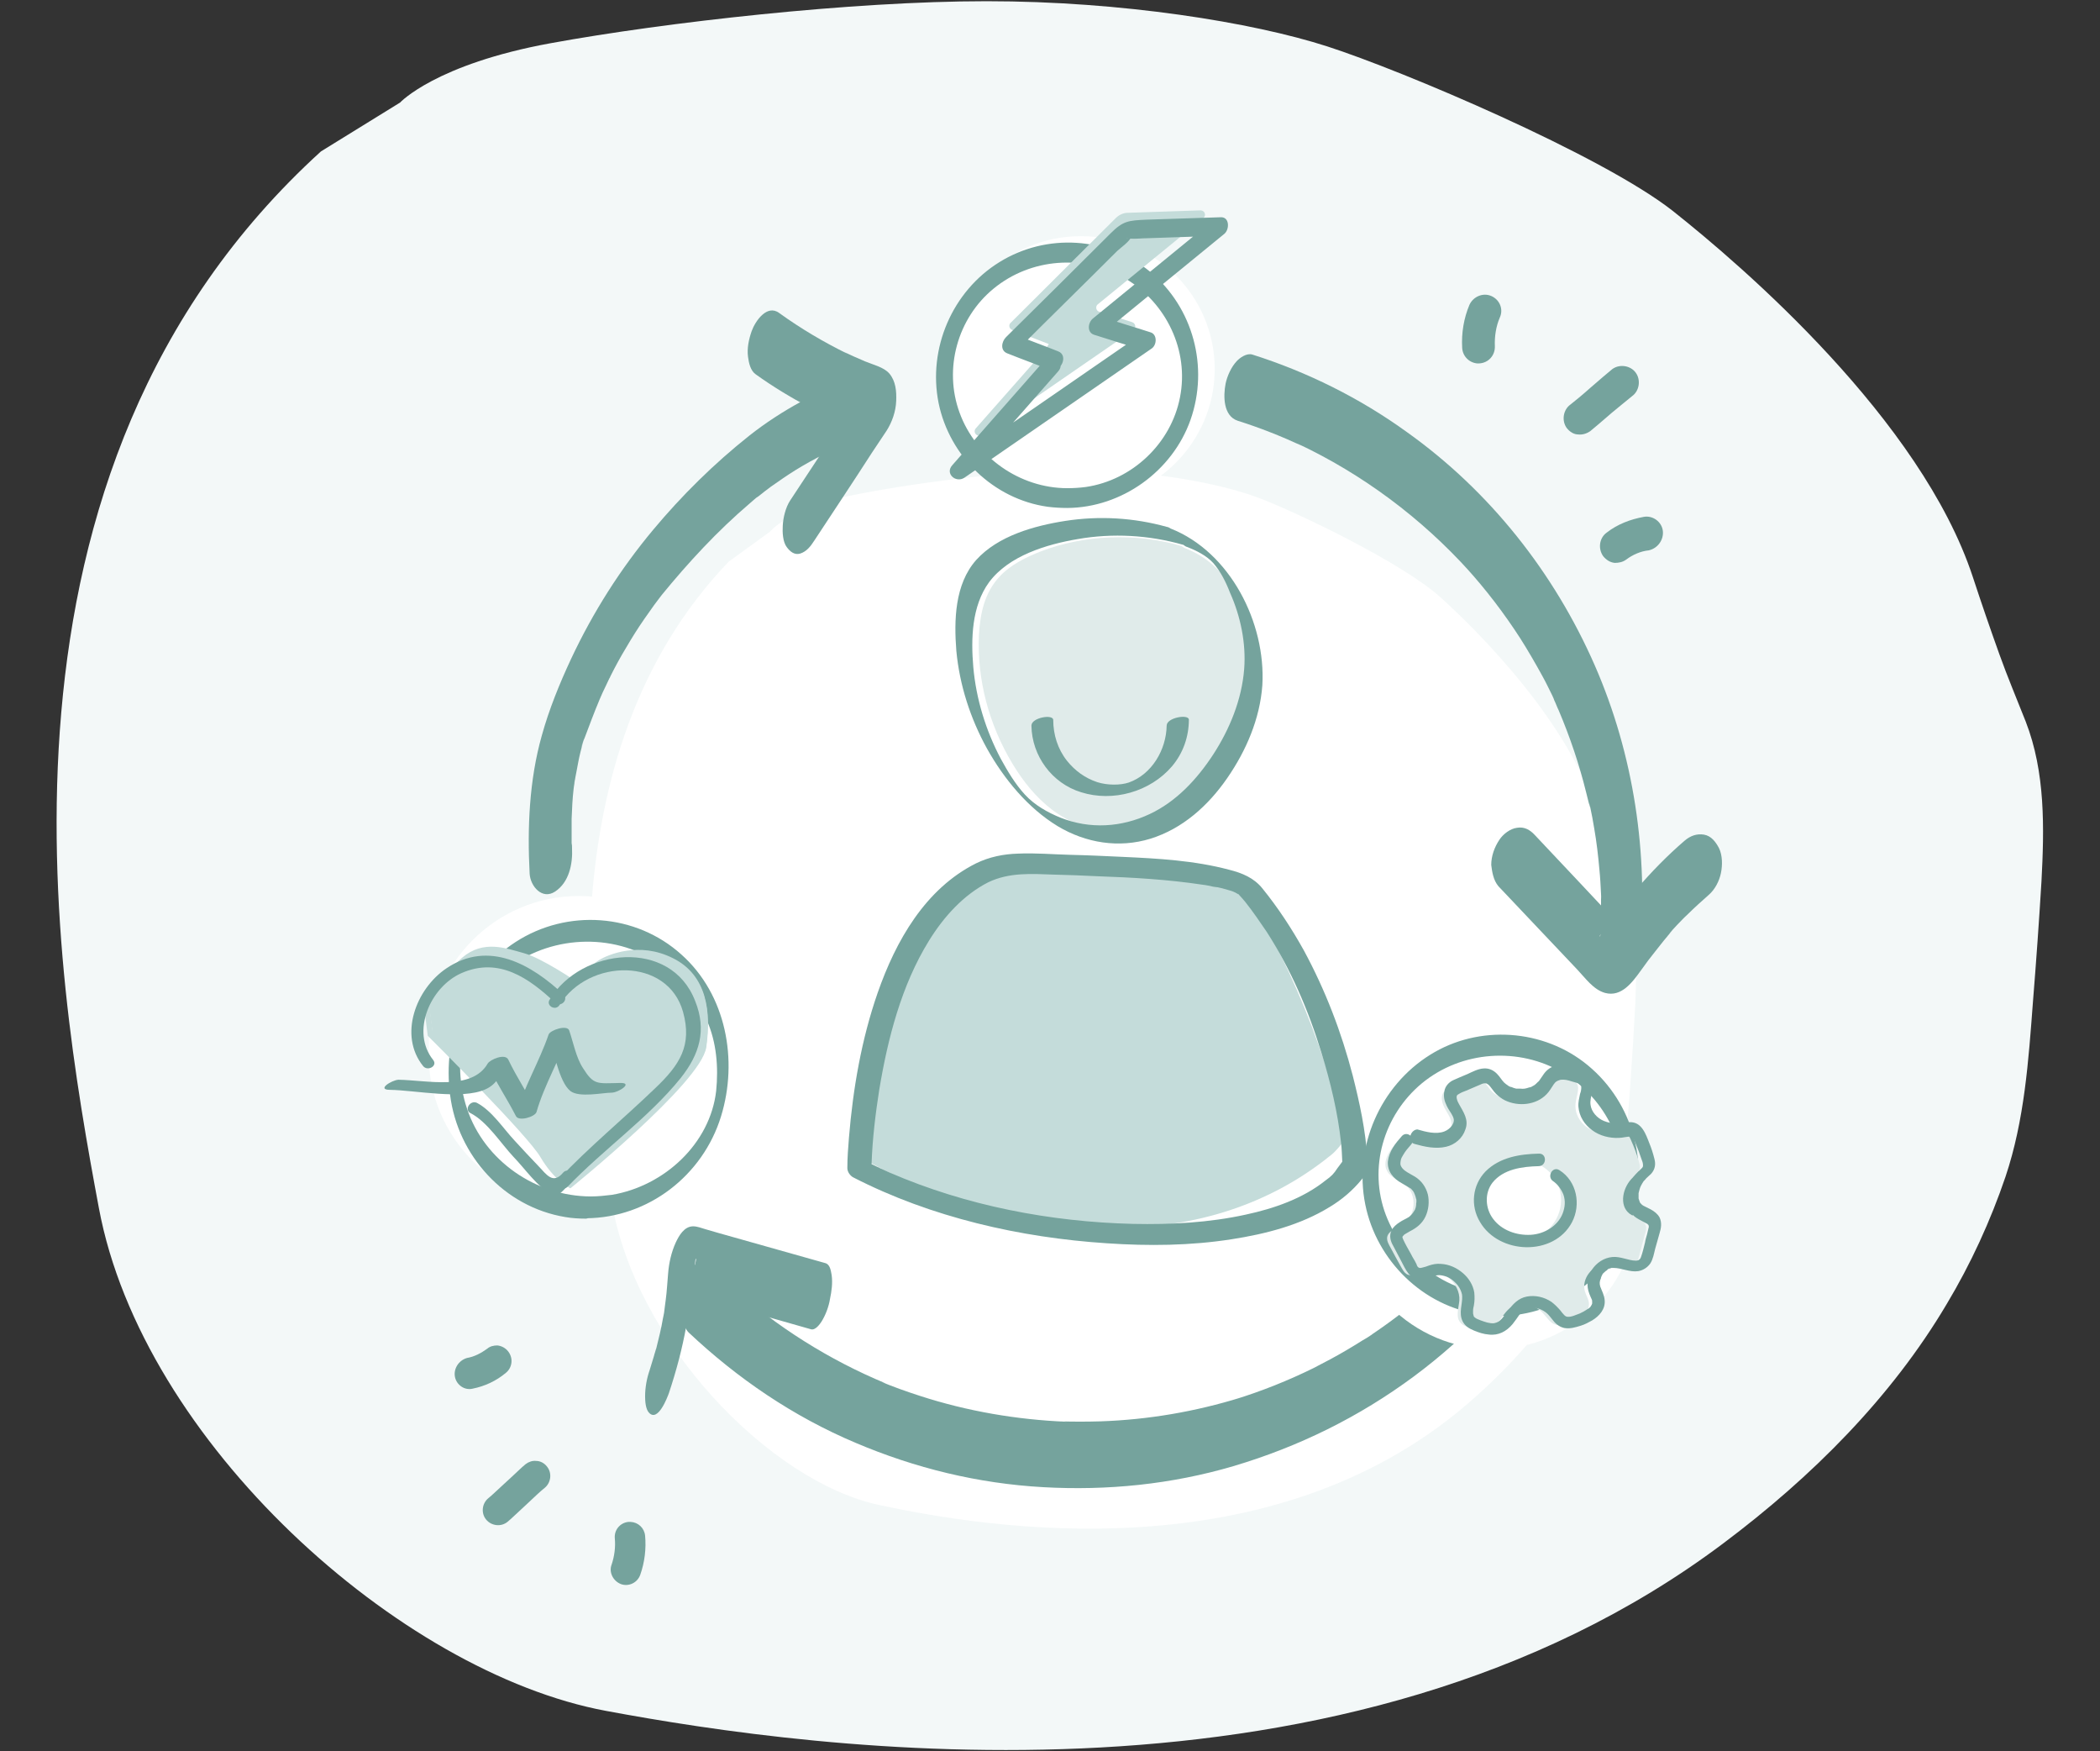 <?xml version="1.0" encoding="utf-8"?>
<!-- Generator: Adobe Illustrator 28.1.0, SVG Export Plug-In . SVG Version: 6.00 Build 0)  -->
<svg version="1.1" id="Layer_1" xmlns="http://www.w3.org/2000/svg" xmlns:xlink="http://www.w3.org/1999/xlink" x="0px" y="0px"
	 viewBox="0 0 520.2 433.7" style="enable-background:new 0 0 520.2 433.7;" xml:space="preserve">
<rect x="0" y="0" width="520.2" height="433.7" fill="#333333" stroke="none"/>
<style type="text/css">
	.st0{fill:#F3F8F8;}
	.st1{fill:#75A39D;}
	.st2{fill:#FFFFFF;}
	.st3{fill:#C4DCDA;}
	.st4{fill:#E0EBEA;}
	.st5{fill:none;stroke:#D56F42;stroke-width:1.863;stroke-miterlimit:10;}
	.st6{fill:none;stroke:#231F20;stroke-width:3.392;stroke-miterlimit:10;}
	.st7{fill:none;stroke:#D56F42;stroke-width:1.861;stroke-miterlimit:10;}
	.st8{fill:none;stroke:#D56F42;stroke-width:0.649;stroke-miterlimit:10;}
	.st9{fill:#9BC4C1;}
	.st10{fill:none;stroke:#231F20;stroke-width:2.87;stroke-miterlimit:10;}
	.st11{fill:none;stroke:#231F20;stroke-width:2.916;stroke-miterlimit:10;}
	.st12{fill:#B1CBC8;}
	.st13{fill:none;stroke:#231F20;stroke-width:6.334;stroke-miterlimit:10;}
	.st14{fill:none;stroke:#C4DCDA;stroke-width:1.343;stroke-miterlimit:10;}
	.st15{fill:none;stroke:#D56F42;stroke-width:1.727;stroke-miterlimit:10;}
	.st16{fill:none;stroke:#D56F42;stroke-width:1.145;stroke-miterlimit:10;}
</style>
<path class="st0" d="M99.1,25.4c0,0,8.8-9.5,37.3-14.7S211,0.3,244.4,0.3s65.8,5.2,84.4,11.2s67.7,26.8,85.4,40.6
	c17.6,13.9,61.7,51.9,74.5,90.8c2.1,6.4,4.3,12.8,6.6,19.2c2,5.6,4.3,11,6.5,16.6c4.9,12.6,4.6,26.4,3.9,39.6
	c-0.6,9.9-1.3,19.8-2.1,29.7c-1.1,14.6-2.1,29.4-6.8,43.4c-3.7,10.9-8.6,21.6-14.6,31.6c-13.7,23.1-33.3,42.7-55.3,59.2
	c-93.2,70-225.7,51-276.8,41.5S35.3,357.1,24.5,299.2S-7.9,117,79.5,37.5L99.1,25.4z"/>
<path class="st2" d="M190.7,131.7c0,0,4.6-5.7,19.7-8.9c15-3.1,39.3-6.3,56.9-6.3s34.7,3.1,44.5,6.8s35.7,16.2,45,24.6
	c9.3,8.4,32.5,31.4,39.3,54.9c1.1,3.9,2.3,7.7,3.5,11.6c1.1,3.4,2.3,6.7,3.4,10c2.6,7.6,2.4,16,2.1,24c-0.3,6-0.7,12-1.1,18
	c-0.6,8.8-1.1,17.8-3.6,26.3c-1.9,6.6-4.5,13.1-7.7,19.1c-7.2,14-17.5,25.8-29.1,35.8c-49.1,42.3-118.9,30.9-145.9,25.1
	s-60.5-40.3-66.2-75.3c-5.7-35-17.1-110.2,29-158.3L190.7,131.7z"/>
<g>
	<path class="st1" d="M121,371c-1.6,1.3-1.9,3.7-0.6,5.3c1.3,1.6,3.7,1.9,5.3,0.6c0.9-0.7,2.8-2.6,4.8-4.4c1.8-1.7,3.6-3.4,4.4-4
		c1.6-1.3,1.9-3.7,0.6-5.3c-0.7-0.9-1.7-1.4-2.7-1.4c-0.9-0.1-1.8,0.2-2.6,0.8c-0.9,0.7-2.8,2.6-4.8,4.4
		C123.5,368.7,121.8,370.4,121,371"/>
	<path class="st1" d="M153.8,392.3c1.9,0.7,4.1-0.3,4.8-2.3c1.1-3.1,1.5-6.5,1.2-9.7c-0.2-1.9-1.7-3.3-3.6-3.4c-0.2,0-0.3,0-0.5,0
		c-2.1,0.2-3.6,2-3.4,4.1c0.2,2.2-0.1,4.4-0.8,6.5C150.8,389.3,151.8,391.5,153.8,392.3"/>
	<path class="st1" d="M112.7,341c0.4,2,2.4,3.4,4.4,2.9c3-0.6,5.8-1.9,8.2-3.9c1.6-1.3,1.9-3.6,0.6-5.3c-0.7-0.9-1.7-1.4-2.7-1.5
		c-0.9,0-1.8,0.2-2.5,0.8c-1.5,1.1-3.2,2-5,2.3C113.6,336.9,112.3,339,112.7,341"/>
</g>
<g>
	<path class="st1" d="M404.3,98.1c1.8-1.3,2.2-4,0.9-5.8c-1.3-1.8-4-2.2-5.8-0.9c-1,0.8-3.2,2.7-5.4,4.6c-2,1.8-4.1,3.5-5,4.2
		c-1.8,1.3-2.2,4-0.9,5.8c0.8,1,1.8,1.6,2.9,1.6c1,0.1,2-0.2,2.9-0.8c1-0.8,3.2-2.7,5.4-4.6C401.4,100.5,403.4,98.8,404.3,98.1"/>
	<path class="st1" d="M369.4,73.3c-2.1-0.9-4.5,0.2-5.4,2.2c-1.4,3.3-2,7-1.8,10.6c0.1,2.1,1.7,3.7,3.7,3.9c0.2,0,0.4,0,0.5,0
		c2.3-0.1,4-2,3.9-4.3c-0.1-2.4,0.3-4.9,1.2-7C372.5,76.6,371.5,74.2,369.4,73.3"/>
	<path class="st1" d="M411.9,131.4c-0.3-2.2-2.5-3.8-4.7-3.4c-3.3,0.6-6.5,1.8-9.2,3.9c-1.8,1.3-2.2,3.9-0.9,5.8
		c0.8,1,1.8,1.6,2.9,1.7c1,0,2-0.2,2.8-0.8c1.6-1.2,3.6-2.1,5.6-2.3C410.7,135.8,412.2,133.6,411.9,131.4"/>
</g>
<g>
	<g>
		<path class="st1" d="M212.4,93c-9.6,3.8-18.7,8.5-26.8,14.9c-8.7,6.9-16.7,14.8-23.8,23.3c-8.1,9.7-14.9,20.4-20.3,31.9
			c-2.9,6.2-5.5,12.6-7.3,19.1c-3.1,11-3.6,22.8-3,34.2c0.2,3.1,3.1,6.5,6.3,4.4c3.5-2.3,4.4-6.9,4.2-10.8c0-0.4,0-0.8-0.1-1.2
			c-0.1-1.1,0.1,2.1,0,0.4c0-0.7,0-1.4,0-2.1c0-1.4,0-2.9,0-4.3c0.1-2.5,0.2-5,0.5-7.5c0.1-0.5,0.1-1,0.2-1.6c0.1-0.7,0.3-1.8-0.1,1
			c0-0.2,0.1-0.4,0.1-0.6c0.1-1,0.3-2,0.5-3c0.3-1.6,0.6-3.3,1-4.9c0.2-0.6,0.3-1.3,0.5-1.9c0.1-0.2,0.1-0.5,0.2-0.7
			c0.3-1-0.8,2.5-0.5,1.5c0-0.1,0.1-0.3,0.1-0.4c0.2-0.6,0.4-1.3,0.7-1.9c1.2-3.2,2.4-6.4,3.7-9.5c0.5-1.2,1-2.3,1.6-3.5
			c0.3-0.6,0.5-1.1,0.8-1.7c0.2-0.3,0.3-0.6,0.5-0.9c0.7-1.4-0.9,1.8-0.2,0.3c1.2-2.4,2.5-4.8,3.9-7.1c1.4-2.4,2.9-4.8,4.5-7.1
			c0.8-1.1,1.6-2.3,2.4-3.4c0.4-0.5,0.8-1.1,1.2-1.6c0.3-0.4,2-2.6,0.6-0.8c6.7-8.2,13.9-16,22-22.9c0.5-0.4,1-0.9,1.5-1.3
			c0.2-0.2,0.5-0.4,0.7-0.6c-0.2,0.2-0.5,0.4-0.7,0.6c0.2-0.1,0.4-0.3,0.6-0.4c1-0.8,2-1.6,3.1-2.4c2-1.4,4-2.8,6.1-4.1
			c4.7-2.9,9.6-5.3,14.7-7.3c-0.5,0.2-0.9,0.4-1.4,0.6c0.5-0.2,1-0.4,1.5-0.6c1.7-0.7,2.8-1.5,3.8-3.1c1.1-1.7,1.8-4.1,1.9-6.2
			c0-1.8-0.1-3.9-1.3-5.4C215.3,93.6,213.8,92.4,212.4,93L212.4,93z"/>
	</g>
</g>
<g>
	<g>
		<path class="st1" d="M406.2,235.4c2.2-23.9-1.5-48.5-11.1-70.5c-10.1-23.1-26.1-43.3-46.6-57.9c-11.6-8.4-24.7-14.9-38.3-19.2
			c-1.4-0.4-3.1,0.8-3.9,1.7c-1.3,1.4-2.3,3.6-2.7,5.5c-0.6,3.1-0.6,8,3,9.2c5.4,1.7,10.7,3.8,15.9,6.2c-0.4-0.2-0.8-0.4-1.2-0.6
			c16.2,7.6,30.8,18.5,42.8,31.8c-0.3-0.4-0.6-0.7-1-1.1c5,5.5,9.5,11.4,13.5,17.6c1.9,3,3.7,6.1,5.4,9.2c0.9,1.6,1.7,3.3,2.5,4.9
			c0.2,0.4,0.3,0.7,0.5,1.1c-0.8-1.7-0.1-0.3,0,0.1c0.4,0.8,0.7,1.7,1.1,2.5c2.8,6.6,5.1,13.4,6.8,20.3c0.2,0.8,0.4,1.6,0.6,2.4
			c0.1,0.4,0.2,0.8,0.3,1.1c0.3,1.1-0.1-0.6-0.1-0.7c0.1,0.2,0.1,0.5,0.2,0.8c0.4,1.8,0.7,3.5,1,5.3c0.6,3.4,1,6.9,1.3,10.3
			c0.2,2,0.3,4,0.4,6c0,0.4,0.1,2.2,0,0.7c0-1.5,0,0.2,0,0.5c0,1,0,2.1,0,3.1c0,4-0.2,8-0.6,12c-0.2,1.6,0.2,3.9,1.1,5.4
			c0.7,1.1,2.1,2,3.5,1.6C404.5,243.7,405.9,238.8,406.2,235.4L406.2,235.4z"/>
	</g>
</g>
<g>
	<g>
		<path class="st1" d="M170.6,330c12.1,11.4,25.9,20.8,41.3,27.3c14.8,6.3,30.4,10.1,46.5,11c15.9,0.9,31.8-0.7,47.1-5.2
			c16.2-4.8,31.2-12.2,44.7-22.2c6.6-4.9,12.7-10.3,18.3-16.3c7.2-7.6,14.1-15.6,19.5-24.6c1.5-2.5,2.9-5,4.3-7.6
			c0.9-1.8,1.2-4.5,0.8-6.4c-0.3-1.6-1.3-3.7-2.8-4.5c-3.8-2.1-7,0.8-8.7,4.1c-0.4,0.8-0.8,1.6-1.3,2.4c-0.1,0.1-0.3,0.4-0.3,0.5
			c0,0.1,0.9-1.6,0.5-0.9c-0.3,0.5-0.6,0.9-0.8,1.4c-1,1.6-2,3.2-3,4.7c-2.2,3.2-4.5,6.3-6.9,9.3c-1.3,1.6-2.6,3.1-4,4.6
			c-0.3,0.3-0.6,0.7-0.9,1c-0.2,0.2-0.3,0.4-0.5,0.5c0.1-0.1,1.2-1.3,0.4-0.4c-0.8,0.8-1.5,1.7-2.3,2.5c-2.2,2.4-4.6,4.7-7,6.9
			c-4.7,4.4-9.8,8.4-15.1,12c-0.3,0.2-0.6,0.4-0.9,0.6c-0.7,0.5,1.3-0.9,0.6-0.4c-0.1,0.1-0.3,0.2-0.4,0.3c-0.7,0.5-1.4,0.9-2.1,1.3
			c-1.3,0.8-2.7,1.7-4.1,2.5c-2.7,1.6-5.4,3-8.1,4.4c-6.3,3.1-12.8,5.7-19.6,7.8c0.5-0.2,1.1-0.3,1.6-0.5c-11.3,3.5-23,5.5-34.8,5.9
			c-3.4,0.1-6.7,0.1-10.1,0c0.6,0,1.1,0,1.7,0.1c-12.3-0.5-24.6-2.6-36.3-6.4c-3.4-1.1-6.8-2.3-10.1-3.7c0.5,0.2,1,0.4,1.6,0.6
			c-14-5.8-27-14-38.3-24.1c0.4,0.4,0.8,0.8,1.3,1.1c-0.9-0.8-1.8-1.6-2.7-2.5c-1.3-1.2-2.6-2.1-4.5-1.8c-1.7,0.2-3.5,1.6-4.4,3
			c-1.2,1.8-2,4-2,6.2C169,326.4,169.3,328.7,170.6,330L170.6,330z"/>
	</g>
</g>
<g>
	<g>
		<path class="st1" d="M371.2,219.5c6.5,6.9,13,13.7,19.5,20.6c2,2.1,4,5,6.9,5.8c4.1,1.1,6.8-2.7,8.9-5.6c1.2-1.7,2.4-3.3,3.7-4.9
			c0.6-0.8,1.3-1.6,1.9-2.4c0.3-0.4,0.7-0.8,1-1.2c0.1-0.2,0.3-0.3,0.4-0.5c0.1-0.1,1.1-1.3,0.2-0.3c-0.8,0.8-0.2,0.2-0.1,0.1
			c0.2-0.3,0.5-0.5,0.7-0.8c0.4-0.4,0.8-0.9,1.2-1.3c0.8-0.8,1.6-1.7,2.5-2.5c1.7-1.7,3.5-3.3,5.3-4.9c1.5-1.3,2.6-3.4,3-5.4
			c0.4-1.9,0.4-4.4-0.5-6.2c-0.8-1.5-1.9-3-3.7-3.3c-1.8-0.3-3.4,0.3-4.8,1.5c-4.3,3.7-8.2,7.7-11.9,12c-1.7,1.9-3.2,3.8-4.8,5.8
			c-0.8,1-1.6,2.1-2.4,3.2c-0.3,0.5-0.7,1-1,1.4c-0.2,0.3-0.4,0.6-0.6,0.9c-0.9,1.3-0.1-0.7,1.6-1.4c0.5-0.2,1.1-0.3,1.6-0.5
			c-0.1,0-0.2,0-0.4,0c0.6,0,1.1,0,1.7,0.1c-0.1,0-0.2-0.1-0.3-0.1c0.5,0.2,1,0.4,1.5,0.6c-0.2-0.1-0.4-0.3-0.6-0.4
			c0.4,0.4,0.8,0.8,1.3,1.1c-3.9-3.9-7.6-8-11.4-12c-3.8-4-7.6-8.1-11.4-12.1c-1.2-1.3-2.6-2.1-4.4-1.8c-1.7,0.2-3.5,1.6-4.4,3
			c-1.2,1.8-2,4-2,6.2C369.6,215.8,369.9,218,371.2,219.5L371.2,219.5z"/>
	</g>
</g>
<g>
	<g>
		<path class="st1" d="M204.4,312.8c-8.9-2.5-17.7-5-26.6-7.5c-1-0.3-2.1-0.6-3.1-0.9c-1-0.3-2-0.7-3-0.7c-2.2,0-3.5,2.3-4.3,4
			c-1.1,2.4-1.7,5.1-1.9,7.7c-0.2,2.2-0.3,4.4-0.6,6.6c-0.1,1-0.3,2-0.4,3.1c-0.1,0.3-0.3,2-0.1,0.5c0.3-1.5-0.1,0.6-0.2,1
			c-0.4,2.4-1,4.8-1.6,7.2c-0.1,0.2-0.1,0.5-0.2,0.7c-0.4,1.4,0.1,0,0.1-0.5c-0.1,0.6-0.4,1.3-0.5,1.8c-0.4,1.2-0.7,2.4-1.1,3.6
			c-0.7,2-1.1,4.3-1.1,6.4c0,1.1,0.1,3.2,1,4.1c2.2,2.3,4.5-3.8,4.9-4.9c1.8-5.4,3.3-11,4.3-16.6c0.6-3.1,1.1-6.1,1.5-9.2
			c0.2-1.3,0.3-2.5,0.4-3.8c0.1-0.6,0.1-1.3,0.2-1.9c0-0.3,0-0.6,0.1-0.9c0.1-1.7,0.7-1.1-0.7,2.6c-0.8,1.5-1.6,3.1-2.4,4.6
			c-0.5,0.2-0.5,0.3,0,0.1c-0.3,0-0.6,0.1-0.9,0.1c1.3,0,2.5,0.6,3.7,0.9c1.4,0.4,2.7,0.8,4.1,1.2c2.8,0.8,5.6,1.6,8.4,2.4
			c5.5,1.6,11,3.1,16.5,4.7c1.1,0.3,2.2-1.3,2.6-1.9c1-1.6,1.8-3.7,2.1-5.6c0.4-1.9,0.7-4,0.4-6
			C205.8,314.6,205.6,313.1,204.4,312.8L204.4,312.8z"/>
	</g>
</g>
<g>
	<path class="st2" d="M268,124.3h-0.4c-18.1,0-32.9-14.8-32.9-32.9v0c0-18.1,14.8-32.9,32.9-32.9h0.4c18.1,0,32.9,14.8,32.9,32.9v0
		C300.9,109.5,286.1,124.3,268,124.3z"/>
</g>
<g>
	<g>
		<path class="st1" d="M264.4,120.9c-11.8,0-22.7-7.7-26.7-18.7c-4-10.9-0.5-23.4,8.4-30.7c9.2-7.6,22.5-8.6,32.7-2.5
			c10.1,6,15.8,17.8,13.5,29.4c-2.2,11.4-11.8,20.5-23.3,22.2C267.5,120.8,265.9,120.9,264.4,120.9c-2.5,0-2.8,4.9,0,4.9
			c13.5-0.1,26-9.1,30.5-21.8c4.6-13.1,0.7-27.8-10-36.7c-10.5-8.7-25.7-9.6-37.3-2.4c-11.7,7.2-17.8,21.4-15.1,34.9
			c2.7,13.2,13.6,23.8,27,25.7c1.6,0.2,3.2,0.3,4.9,0.3C266.9,125.8,267.2,120.9,264.4,120.9z"/>
	</g>
</g>
<g>
	<g>
		<path class="st2" d="M369.7,334.1L369.7,334.1c-19.8,0-35.9-16.2-35.9-35.9v-6.5c0-19.8,16.2-35.9,35.9-35.9h0
			c19.8,0,35.9,16.2,35.9,35.9v6.5C405.6,318,389.5,334.1,369.7,334.1z"/>
	</g>
	<g>
		<g>
			<path class="st1" d="M371.8,320.7c-12.5,0-24.1-8.2-28.5-19.8c-4.4-11.6-0.6-24.7,8.9-32.6c9.8-8.1,24.1-9.1,35-2.6
				c10.6,6.3,16.8,18.9,14.4,31.1c-2.4,12.1-12.6,21.6-24.9,23.5C375.1,320.5,373.4,320.6,371.8,320.7c-2.4,0-2.9,5.2-0.1,5.2
				c14.3-0.1,27.4-9.7,32.2-23.2c4.9-13.9,0.8-29.5-10.6-38.9c-10.9-9-27-10.1-39-2.6c-12.4,7.7-19,22.8-16.1,37.1
				c2.8,13.9,14.3,25.2,28.4,27.2c1.7,0.2,3.3,0.3,5,0.3c1.3,0,2-1.9,2-2.9C373.7,321.7,373.1,320.7,371.8,320.7z"/>
		</g>
	</g>
</g>
<g>
	<g>
		<path class="st2" d="M143.5,298.4h-0.2c-20.4,0-37.1-16.7-37.1-37.1v-2.3c0-20.4,16.7-37.1,37.1-37.1h0.2
			c20.4,0,37.1,16.7,37.1,37.1v2.3C180.5,281.8,163.9,298.4,143.5,298.4z"/>
	</g>
	<g>
		<g>
			<path class="st1" d="M146.4,296.3c-13.6,0-26.4-8.8-30.7-21.7c-4-11.9-1-25.2,8.5-33.5c10.4-9.1,26.1-10.5,37.9-3.3
				c5.7,3.5,10.3,8.7,13,14.9c2.4,5.4,2.9,11.6,2.3,17.5c-1.5,13-12.8,23.5-25.8,25.7C149.9,296.1,148.2,296.3,146.4,296.3
				c-2,0-2.8,5.4-1.2,5.4c15.4-0.1,28.9-10.6,33.4-25.2c4.3-13.9,1.3-30.2-9.8-40.1c-11.3-10.2-28.3-11.4-41.1-3.1
				c-12.5,8.1-18.1,23.4-16.2,37.9c1.9,15,13.4,27.7,28.5,30.2c1.7,0.3,3.5,0.4,5.2,0.4C147.2,301.7,148.1,296.3,146.4,296.3z"/>
		</g>
	</g>
</g>
<g>
	<g>
		<path class="st1" d="M201.7,133.9c4.8-7.3,9.6-14.5,14.3-21.8c1.2-1.8,2.4-3.6,3.6-5.4c1.4-2.2,2.3-4.8,2.4-7.4
			c0.1-2.4-0.1-4.9-1.7-6.8c-1.4-1.6-4.1-2.2-6-3c-1.9-0.8-3.7-1.6-5.5-2.5c0.4,0.2,0.8,0.4,1.1,0.6c-5.9-2.9-11.5-6.2-16.9-10.1
			c-3-2.2-5.9,2-6.8,4.5c-0.7,2-1.2,4.3-0.9,6.4c0.2,1.5,0.6,3.4,1.9,4.3c8.5,6.1,17.7,10.7,27.3,14.7c-0.4-0.2-0.8-0.4-1.1-0.6
			c0.2,0.1,0.4,0.2,0.6,0.4c-0.3-0.4-0.6-0.7-0.9-1.1c-0.1-0.3-0.2-0.6-0.4-0.9c-0.1-1.3-0.3-2.6-0.4-3.9c0,0.1,0,0.2,0,0.4
			c0.3-1.4,0.6-2.9,0.9-4.3c0.1-0.2,1-1.7,0.4-0.8c-0.2,0.3-0.4,0.6-0.5,0.8c-0.4,0.6-0.8,1.2-1.2,1.9c-0.8,1.2-1.5,2.4-2.3,3.5
			c-1.5,2.4-3.1,4.7-4.6,7.1c-3.1,4.7-6.2,9.4-9.3,14.1c-1.1,1.7-1.7,4.2-1.8,6.2c-0.1,1.6,0,4,1,5.3c0.8,1.1,1.9,2,3.3,1.6
			C199.8,136.6,200.8,135.3,201.7,133.9L201.7,133.9z"/>
	</g>
</g>
<path class="st3" d="M214.7,262.6c3.3-10.7,7.6-20.8,12.8-29.9c4-7.1,8.7-13.7,14.5-16.7c4.8-2.4,10-2.3,15-2
	c9.6,0.4,19.3,0.8,28.9,1.3c6.7,0.3,13.6,0.7,19.6,5.1c5.8,4.4,10,12.3,13.7,20.2c2.7,5.8,5.2,11.9,7.4,18.1
	c0.5,1.3,7.3,21.3,6.9,22.6c-0.5,1.4-2.6,3.8-3.6,4.6c-34.5,28.2-83.6,19.9-116.9,0.6"/>
<path class="st1" d="M328.4,292.3c-5.6,4.5-12.8,7-19.8,8.5c-9.1,2-18.6,2.5-27.9,2.3c-20.5-0.5-41.4-4.5-60.3-12.7
	c-1.6-0.7-3-1.4-4.5-2.1c0.2-6.2,1-12.7,1.9-18.4c2.1-12.7,5.5-25.9,12.3-36.9c3.7-6,8.6-11.4,14.7-14.5c5.2-2.5,10.7-2.1,16.3-1.9
	c3.6,0.1,7.1,0.2,10.7,0.4c8.7,0.3,17.5,0.8,26.1,2.1c0.9,0.1,1.8,0.3,2.7,0.5c0.2,0,0.5,0.1,0.7,0.1c0,0,0.1,0,0.1,0
	c0,0,0.1,0,0.1,0c0.4,0.1,0.9,0.2,1.3,0.3c0.7,0.2,1.4,0.4,2.1,0.6c0.3,0.1,0.6,0.2,0.8,0.3c0.1,0.1,0.3,0.1,0.4,0.2c0,0,0,0,0,0
	c0.2,0.1,0.5,0.3,0.7,0.4c0.1,0,0.1,0.1,0.1,0.1c0.6,0.6,1.1,1.2,1.6,1.8c1.9,2.4,3.6,4.9,5.3,7.4c5.9,9.2,10.3,19.3,13.5,29.8
	c2.3,7.4,4.1,15,4.9,22.4c0.2,1.6,0.2,3.1,0.3,4.7c-0.4,0.5-0.8,1.1-1.2,1.6C330.4,290.7,329.8,291.3,328.4,292.3 M307.1,221.7
	C307.3,221.8,307.2,221.8,307.1,221.7 M338.7,286.9c-0.4-6.9-1.9-13.8-3.6-20.5c-2.8-10.8-6.8-21.2-12.1-31
	c-3-5.4-6.4-10.6-10.3-15.4c-2.1-2.6-5-3.8-8.2-4.6c-8.6-2.3-17.7-2.8-26.5-3.2c-4.3-0.2-8.5-0.4-12.8-0.5c-4.3-0.1-8.7-0.5-13-0.3
	c-3.6,0.1-7.1,0.8-10.4,2.4c-12.6,6.3-19.9,19.2-24.4,32.1c-4,11.5-6.1,23.7-7.1,35.8c-0.2,2.5-0.4,5-0.4,7.6c0,0.9,0.7,1.9,1.5,2.3
	c19.3,9.9,41.3,14.9,62.8,16.3c10.3,0.7,20.7,0.6,30.9-1c8.4-1.3,17-3.5,24.3-8c3-1.8,5.7-4.1,7.9-6.8c0.8-1,1.5-1.9,1.6-3.1
	C338.8,288.2,338.7,287.5,338.7,286.9"/>
<path class="st4" d="M292.6,135.2c-11.2-3.3-24.1-2.8-34.9,1.4c-3.8,1.5-7.5,3.4-10,6.1c-3.9,4.1-4.9,9.4-5.2,14.5
	c-0.5,11,2.4,22.2,8.4,32.1c2.5,4.1,5.6,8.1,9.8,11.3c4.2,3.1,9.6,5.4,15.3,5.6c5.9,0.2,11.7-1.8,16.3-4.8c4.6-3,8-7,10.8-11.2
	c6-8.9,9.4-19.1,7.6-29.1c-1.7-10-6-21.1-17.3-25.4"/>
<path class="st1" d="M308.2,165.7c-0.6,7.6-3.6,14.9-7.7,21.2c-4,6.1-9.1,11.6-15.7,14.7c-7,3.3-14.8,3.8-22.1,0.9
	c-3.2-1.3-6.4-3.1-8.8-5.7c-2.4-2.6-4.3-5.8-6-8.9c-3.7-7-6.1-14.8-6.8-22.7c-0.6-7-0.4-15.1,3.9-21c4.9-6.6,14.3-9.4,22-10.7
	c8.6-1.5,17.6-1,26,1.4c0.1,0,0.1,0,0.1,0c0.3,0.2,0.5,0.4,0.8,0.5c2.4,0.9,5,2.2,6.7,4.1c1.8,2.1,3.1,4.7,4.1,7.3
	C307.3,152.6,308.7,159.3,308.2,165.7 M290,130.9C290,130.9,290,130.9,290,130.9c-0.4-0.2-0.6-0.4-0.9-0.4
	c-8.2-2.3-16.8-2.8-25.2-1.5c-7.7,1.2-16.7,3.7-22.1,9.7c-5.3,6-5.5,14.9-4.9,22.5c0.8,8.5,3.5,16.8,7.6,24.2
	c4.2,7.5,10.1,14.7,17.5,19.2c7,4.2,15.2,5.5,23,3.1c8-2.5,14.3-8.2,19-15c4.7-6.8,8.1-14.7,8.7-23
	C313.6,154.2,304.7,136.7,290,130.9"/>
<g>
	<g>
		<path class="st1" d="M289,179.7c-0.1,6-3.7,12.1-9.4,14.1c-2.1,0.7-5.3,0.7-7.8-0.1c-3-1-5.5-2.8-7.5-5.3
			c-2.3-2.9-3.4-6.5-3.4-10.1c0-1.5-5.4-0.6-5.4,1.4c0.1,7.5,5.1,14.3,12.3,16.5c7.9,2.5,17.1-0.1,22.5-6.4
			c2.8-3.3,4.2-7.4,4.2-11.6C294.4,176.8,289,177.7,289,179.7L289,179.7z"/>
	</g>
</g>
<g>
	<g>
		<path class="st3" d="M259.8,85.2l-9.1-3.5c-0.7-0.3-0.9-1.2-0.4-1.7l26.1-26c0.8-0.8,1.9-1.3,3-1.3l18-0.6c1,0,1.5,1.2,0.7,1.9
			l-26.2,21.4c-0.6,0.5-0.4,1.6,0.4,1.8l8.2,2.6c0.8,0.3,1,1.4,0.3,1.9l-37.7,26c-1,0.7-2.2-0.6-1.4-1.6L259,86.5"/>
	</g>
	<g>
		<g>
			<path class="st1" d="M262.1,87c-3.5-1.4-7.1-2.7-10.6-4.1c0.1,1.3,0.2,2.7,0.3,4c8.3-8.3,16.7-16.5,25-24.8
				c1-0.9,2.9-2.2,3.5-3.5c-0.4,0.8-2.4,0.3-0.3,0.5c1.3,0.1,2.8-0.1,4.1-0.1c5.9-0.2,11.7-0.4,17.6-0.6c-0.3-1.4-0.6-2.7-0.9-4.1
				c-10,8.2-20.1,16.4-30.1,24.6c-1.2,1-1.5,3.4,0.3,4c4,1.3,8.1,2.5,12.1,3.8c-0.1-1.3-0.2-2.7-0.3-4c-15.5,10.7-30.9,21.3-46.4,32
				c1,1,2,2,3,3.1c7.6-8.6,15.1-17.2,22.7-25.8c2.1-2.3-1.4-4.9-3.5-2.6c-7.6,8.6-15.1,17.2-22.7,25.8c-1.9,2.1,0.9,4.5,3,3.1
				c15.5-10.7,30.9-21.3,46.4-32c1.3-0.9,1.4-3.5-0.3-4c-4-1.3-8.1-2.5-12.1-3.8c0.1,1.3,0.2,2.7,0.3,4c10-8.2,20.1-16.4,30.1-24.6
				c1.3-1.1,1.3-4.2-0.9-4.1c-6.1,0.2-12.3,0.4-18.4,0.6c-4.5,0.2-5.8,0.3-8.9,3.4c-8.6,8.6-17.3,17.2-25.9,25.7
				c-1.1,1.1-1.5,3.3,0.3,4c3.5,1.4,7.1,2.7,10.6,4.1C262.8,92.4,264.8,88,262.1,87L262.1,87z"/>
		</g>
	</g>
</g>
<g>
	<g>
		<path class="st4" d="M348.6,282.1c2.2,0.6,4.6,1.2,6.9,0.7c2.3-0.5,4.4-2.6,4-4.9c-0.2-1.3-1.1-2.4-1.7-3.6
			c-0.6-1.2-1-2.7-0.2-3.8c0.4-0.5,1.1-0.8,1.7-1.1c1.4-0.6,2.9-1.2,4.3-1.8c0.9-0.4,1.8-0.7,2.7-0.5c1.3,0.3,2,1.7,2.8,2.7
			c2.7,3.4,8.7,3.2,11.3-0.3c0.6-0.8,1-1.7,1.7-2.4c1.8-1.5,4.5-0.8,6.6-0.1c0.6,0.2,1.2,0.4,1.6,0.9c1.3,1.3,0.2,3.4,0,5.3
			c-0.3,2.4,1,4.8,3,6.1s4.5,1.6,6.9,1.2c0.8-0.1,1.7-0.4,2.4,0c0.7,0.3,1.1,1.1,1.4,1.8c0.8,1.8,1.5,3.6,2,5.5
			c0.2,0.6,0.3,1.1,0.2,1.7c-0.2,0.8-1,1.4-1.6,2c-2.6,2.3-3.7,7-0.9,9.1c1.4,1,3.6,1.3,4,3c0.2,0.6,0,1.3-0.2,1.9
			c-0.5,1.9-1,3.7-1.5,5.6c-0.2,0.8-0.5,1.7-1.1,2.2c-1.8,1.8-4.7,0-7.2-0.1c-3.2-0.1-6,3.5-5.1,6.6c0.3,1,0.9,1.9,1,2.9
			c0.2,2.6-2.8,4.1-5.3,5c-1,0.3-2.1,0.7-3.1,0.3c-1.2-0.4-1.9-1.6-2.8-2.6c-1.9-2.2-5.4-3.4-7.9-1.8c-2.3,1.5-3.2,4.7-5.7,5.7
			c-1.7,0.6-3.6,0-5.3-0.7c-0.6-0.2-1.2-0.5-1.6-0.9c-1.4-1.4-0.6-3.6-0.4-5.6c0.3-4.4-4.6-8.4-8.8-7.1c-1.4,0.4-3,1.3-4.3,0.5
			c-0.6-0.4-0.9-1-1.2-1.5c-1-1.8-2-3.6-3-5.5c-0.3-0.6-0.6-1.1-0.6-1.8c0-1.8,2.3-2.5,3.9-3.5c3.2-2,3.6-7.3,0.7-9.7
			c-1.5-1.2-3.7-1.8-4.6-3.5c-1.3-2.4,0.7-5.3,2.6-7.3"/>
	</g>
	<g>
		<g>
			<path class="st1" d="M350.4,283.3c2.5,0.7,5.2,1.3,7.8,0.7c2.2-0.5,4.1-2.1,4.8-4.3c0.9-2.4-0.5-4.3-1.6-6.3
				c-0.2-0.4-0.4-0.7-0.5-1.2c-0.1-0.3-0.1-0.6,0-0.9c0,0,0.1-0.1,0.2-0.2c0,0,0.3-0.2,0.5-0.3c0.5-0.3,1.1-0.5,1.6-0.7
				c1.2-0.5,2.3-1,3.5-1.5c0.4-0.2,0.9-0.4,1.4-0.3c0.2,0,0.4,0.2,0.7,0.4c0.6,0.6,1.1,1.5,1.8,2.2c0.6,0.6,1.4,1.2,2.2,1.6
				c3.3,1.6,7.7,1.2,10.3-1.5c0.7-0.7,1.2-1.6,1.8-2.5c0.2-0.3,0.5-0.6,0.7-0.7c0.3-0.2,0.7-0.3,1-0.4c1-0.1,1.8,0.1,2.7,0.4
				c0.5,0.1,0.9,0.3,1.4,0.4c0.4,0.1,0.8,0.3,0.9,0.5c-0.1-0.2,0.1,0.4,0.1,0.2c0,0.2,0,0.5,0,0.7c0,0.3-0.1,0.8-0.3,1.3
				c-0.2,1.1-0.5,2.1-0.4,3.2c0.2,2.4,1.5,4.4,3.4,5.8c1.9,1.4,4.3,2,6.6,1.9c1,0,2.1-0.4,3.1-0.3c0.3,0,0.4,0.3,0.6,0.6
				c0.2,0.4,0.4,0.9,0.6,1.4c0.5,1.2,0.9,2.3,1.3,3.5c0.2,0.5,0.4,1,0.4,1.6c0,0.4-0.1,0.5-0.4,0.8c-0.7,0.7-1.4,1.3-2,2.1
				c-0.6,0.8-1,1.7-1.3,2.6c-0.6,1.8-0.6,3.8,0.2,5.5c0.9,1.8,2.6,2.4,4.2,3.3c0.2,0.1,0.4,0.2,0.5,0.3c-0.2-0.1,0.2,0.2,0.2,0.2
				c-0.2-0.2,0.1,0.3,0,0.1c0,0.2,0.1,0.3,0,0.5c-0.1,0.6-0.3,1.1-0.4,1.7c-0.2,0.7-0.4,1.3-0.5,2c-0.3,1.2-0.6,2.5-1,3.6
				c-0.1,0.3-0.3,0.6-0.5,0.7c0.1,0-0.4,0.2-0.2,0.1c-0.4,0.1-0.2,0.1-0.6,0.1c-1.8,0-3.8-1.1-5.8-0.9c-2.1,0.2-3.9,1.4-5.1,3.2
				c-1.1,1.7-1.4,3.9-0.6,5.9c0.2,0.5,0.4,1,0.6,1.4c0.1,0.2,0.1,0.3,0.1,0.5c0,0.1,0,0.2,0,0.3c0,0.3,0.1-0.1,0,0.2
				c0,0.1-0.2,0.5-0.1,0.3c-0.1,0.2-0.2,0.3-0.3,0.5c-0.1,0.2,0.1-0.1,0,0c-0.1,0.1-0.1,0.2-0.2,0.2c-0.1,0.1-0.4,0.4-0.4,0.3
				c-0.4,0.3-0.8,0.5-1.1,0.7c-0.4,0.2-0.8,0.4-1,0.5c-0.9,0.3-2,0.9-3,0.8c-0.3,0-0.6-0.2-0.8-0.4c-0.4-0.4-0.7-0.8-1-1.2
				c-0.7-0.8-1.4-1.5-2.2-2.1c-1.8-1.2-4-1.7-6.1-1.3c-2.1,0.4-3.5,1.9-4.7,3.6c-0.6,0.8-0.9,1.2-1.5,1.9c-0.3,0.3-0.5,0.5-0.8,0.7
				c-0.4,0.2-0.6,0.3-1.1,0.4c-1.1,0.1-2.2-0.3-3.3-0.7c-0.4-0.2-0.9-0.3-1.3-0.6c0,0-0.3-0.3-0.3-0.2c-0.2-0.3-0.1-0.2-0.2-0.5
				c-0.1-0.3,0-0.1-0.1-0.4c0-0.2,0-0.5,0-0.7c0-0.5,0.1-0.8,0.2-1.3c0.2-1.1,0.2-2.1,0.1-3.2c-0.3-1.9-1.4-3.6-2.8-4.8
				c-1.5-1.3-3.4-2.2-5.5-2.3c-1-0.1-2,0.1-2.9,0.4c-0.5,0.2-1.1,0.4-1.6,0.5c-0.4,0.1-0.7,0.2-1,0c-0.2-0.1-0.4-0.4-0.5-0.8
				c-0.3-0.6-0.6-1.2-1-1.8c-0.6-1.2-1.3-2.3-1.9-3.5c-0.2-0.5-0.5-0.9-0.6-1.4c0,0.1,0.1-1.3,0-0.2c0,0.2,0,0,0,0
				c0,0-0.1,0.2,0,0.1c0.1-0.1,0.1-0.2,0.2-0.3c-0.2,0.2,0.2-0.1,0.2-0.2c-0.2,0.1,0.2-0.1,0.3-0.2c0.4-0.2,0.8-0.5,1.2-0.7
				c1.6-0.8,3-1.9,3.8-3.6c0.8-1.7,1-3.7,0.6-5.5c-0.5-1.9-1.6-3.4-3.2-4.4c-0.8-0.5-1.7-0.9-2.5-1.5c-0.5-0.4-1-0.9-1.1-1.6
				c0-0.3,0-0.6,0.1-1c0.1-0.5,0.3-0.8,0.6-1.3c0.5-0.9,1.2-1.7,1.9-2.5c1.4-1.5-0.8-3.6-2.2-2.2c-1.6,1.8-3.2,3.8-3.5,6.3
				c-0.2,2.5,1.4,4.3,3.4,5.4c0.4,0.2,0.8,0.5,1.2,0.7c0.3,0.2,0.8,0.5,1,0.6c0.2,0.1,0.3,0.3,0.4,0.4c0.1,0.1,0.1,0.1,0.2,0.2
				c-0.1-0.2,0,0,0,0c0.1,0.2,0.2,0.3,0.3,0.5c0,0.1,0.1,0.2,0.1,0.3c-0.1-0.3,0.1,0.2,0.1,0.2c0.1,0.2,0.1,0.4,0.2,0.6
				c0,0.1,0.1,0.6,0.1,0.3c0.1,0.4,0.1,0.9,0,1.3c0,0.1,0,0.2,0,0.3c0,0.3,0-0.2,0,0c0,0.2-0.1,0.4-0.1,0.6
				c-0.1,0.2-0.1,0.4-0.2,0.6c-0.1,0.2,0.1-0.2,0,0c-0.1,0.1-0.1,0.2-0.2,0.3c-0.4,0.7-0.8,1.1-1.3,1.5c-0.8,0.5-1.6,0.8-2.3,1.3
				c-0.8,0.5-1.6,1.2-2,2c-0.6,1.3-0.3,2.6,0.4,3.8c0.6,1.2,1.3,2.4,1.9,3.6c0.6,1.1,1.1,2.3,1.9,3.3c0.8,1,2.1,1.5,3.3,1.4
				c1.2-0.1,2.3-0.7,3.4-0.9c0.7-0.2,1.5-0.1,2.2,0.1c0.8,0.2,1.5,0.6,2.1,1.1c0.6,0.5,1.2,1.1,1.6,1.8c0.4,0.7,0.7,1.5,0.7,2.1
				c0.1,2-0.9,4.1,0.1,6.2c0.6,1.2,1.6,1.8,2.8,2.3c1.2,0.5,2.4,0.9,3.7,1c2.4,0.3,4.4-0.8,5.9-2.6c0.3-0.4,0.6-0.8,0.9-1.2
				c0.3-0.4,0.5-0.7,0.7-1c0.3-0.3,0.6-0.7,0.9-1c0.1-0.1,0.2-0.1,0.2-0.2c-0.2,0.1,0.1,0,0.1-0.1c0.1-0.1,0.2-0.1,0.3-0.2
				c0,0,0.4-0.2,0.3-0.1c0.8-0.3,1.6-0.4,2.3-0.2c0.9,0.2,1.7,0.5,2.5,1.1c0.7,0.5,1.3,1.4,1.9,2.1c0.7,0.9,1.7,1.6,2.8,1.8
				c1.4,0.2,2.7-0.2,4-0.6c1-0.3,1.9-0.8,2.8-1.3c1.8-1.1,3.3-2.8,3.1-5c-0.1-1.3-0.7-2.3-1.1-3.4c-0.2-0.7-0.2-1.3,0.2-2.1
				c-0.1,0.2,0-0.1,0-0.1c0-0.1,0.1-0.2,0.1-0.3c0.1-0.2,0.2-0.4,0.3-0.6c-0.1,0.2,0-0.1,0.1-0.1c0.1-0.1,0.1-0.2,0.2-0.2
				c0.1-0.1,0.2-0.2,0.2-0.2c0,0,0.4-0.3,0.2-0.2c0.2-0.1,0.4-0.2,0.5-0.4c0.1-0.1,0.2-0.1,0.3-0.2c0,0,0.3-0.1,0.1,0
				c0.2-0.1,0.4-0.1,0.6-0.2c0,0,0.3-0.1,0.1,0c0.1,0,0.3,0,0.4,0c2,0,4,1.1,6.1,0.8c1.2-0.2,2.3-0.9,3-1.9c0.7-1.1,0.9-2.4,1.2-3.6
				c0.4-1.3,0.7-2.6,1.1-3.9c0.4-1.3,0.6-2.6,0-3.9c-0.5-0.9-1.3-1.5-2.2-2c-0.4-0.2-0.8-0.4-1.2-0.6c-0.2-0.1-0.4-0.2-0.6-0.3
				c-0.1-0.1-0.2-0.1-0.3-0.2c-0.2-0.1,0,0-0.1-0.1c-0.1-0.1-0.3-0.3-0.4-0.4c-0.2-0.2,0.1,0.2,0,0c0-0.1-0.1-0.2-0.1-0.2
				c0-0.1-0.1-0.2-0.1-0.3c-0.1-0.2,0.1,0.2,0,0c-0.1-0.2-0.1-0.4-0.2-0.6c-0.1-0.3,0-0.1,0,0c0-0.1,0-0.2,0-0.3c0-0.2,0-0.4,0-0.6
				c0-0.1,0-0.2,0-0.3c0,0.3,0,0,0-0.1c0.1-0.3,0.1-0.5,0.2-0.8c0.2-0.8,0.5-1.3,1-2.1c0.2-0.3,0.1-0.1,0.1-0.1
				c0.1-0.1,0.1-0.2,0.2-0.2c0.1-0.2,0.3-0.3,0.4-0.5c0.4-0.4,0.8-0.7,1.2-1.1c1-1.1,1.2-2.4,0.8-3.8c-0.3-1.2-0.7-2.5-1.2-3.7
				c-0.9-2.3-1.9-5.4-4.9-5.3c-1.2,0-2.2,0.4-3.4,0.3c-1,0-2-0.2-3-0.6c-1.7-0.7-3.1-2.3-3.3-4c-0.3-2,1.2-4.1,0.4-6.3
				c-0.5-1.4-1.6-2.1-2.9-2.6c-1-0.4-2-0.7-3-0.8c-1.1-0.2-2.3-0.2-3.4,0.1c-1.3,0.4-2.2,1.2-2.9,2.3c-0.3,0.4-0.6,0.9-0.9,1.3
				c0,0-0.2,0.3-0.1,0.1c-0.1,0.1-0.1,0.2-0.2,0.2c-0.2,0.2-0.3,0.3-0.5,0.5c-0.1,0.1-0.2,0.1-0.2,0.2c-0.2,0.2,0.2-0.1,0,0
				c-0.2,0.1-0.3,0.2-0.5,0.3c-0.2,0.1-0.4,0.2-0.5,0.3c-0.2,0.1,0.2-0.1-0.1,0c-0.1,0-0.2,0.1-0.4,0.1c-0.9,0.3-1.3,0.4-2.2,0.3
				c-0.2,0-0.4,0-0.6,0c0,0-0.4,0-0.2,0c0.2,0-0.1,0-0.2,0c-0.4-0.1-0.8-0.2-1.2-0.4c-0.3-0.1-0.1,0-0.1,0c-0.1,0-0.2-0.1-0.3-0.1
				c-0.2-0.1-0.4-0.2-0.5-0.3c0,0-0.5-0.4-0.3-0.2c-0.2-0.2-0.4-0.3-0.6-0.5c-0.6-0.6-1.1-1.5-1.8-2.2c-0.9-0.9-2-1.4-3.3-1.3
				c-1.4,0.1-2.7,0.8-4,1.4c-1.2,0.5-2.4,1-3.5,1.5c-1.1,0.5-2,1.5-2.2,2.7c-0.3,1.3,0,2.5,0.6,3.7c0.4,0.9,1.1,1.7,1.5,2.6
				c0.2,0.5,0.3,0.8,0.2,1.2c0-0.2,0,0.1,0,0.1c0,0.1-0.1,0.2-0.1,0.3c-0.1,0.2-0.1,0.3-0.3,0.6c-0.4,0.6-1.1,1.2-1.9,1.5
				c-2.1,0.8-4.6,0.1-6.7-0.5C349.3,279.8,348.5,282.8,350.4,283.3L350.4,283.3z"/>
		</g>
	</g>
	<ellipse class="st2" cx="377.2" cy="297.2" rx="9.5" ry="9.7"/>
	<g>
		<g>
			<path class="st1" d="M381.2,285.7c-4.7,0.1-9.7,0.9-13.2,4.4c-3.3,3.4-3.8,8.5-1.4,12.5c4.7,8.1,18.3,8.6,22.8,0.1
				c2.3-4.4,1.2-10.2-3.1-12.9c-1.7-1.1-3.2,1.6-1.6,2.7c1.2,0.8,2.1,2.1,2.6,3.4c0.5,1.5,0.4,3-0.2,4.6c-1.2,3.1-4.5,5.1-7.9,5.3
				c-3.5,0.2-7.2-1.1-9.3-3.9c-2-2.6-2.2-6.4-0.2-9c2.7-3.4,7.4-4,11.5-4.1C383.2,288.7,383.2,285.6,381.2,285.7L381.2,285.7z"/>
		</g>
	</g>
</g>
<g>
	<path class="st3" d="M107.2,256.2c0,0,24.8,24.6,27.9,30.1c3.2,5.4,6.7,7.2,6.7,7.2s31.9-25.8,33.1-34.3c1.2-8.5,0.2-17.3-7.9-21.3
		c-8.1-4.1-15.6-0.8-17.6,0.4c-2,1.2-6.3,5.4-6.3,5.4s-8.5-5.8-12.9-7c-4.4-1.2-9.7-3.3-14.7,1c-5,4.3-9.1,12.2-9.1,12.2
		L107.2,256.2z"/>
	<path class="st14" d="M106.6,256.2c0,0,24.8,24.6,27.9,30.1c3.2,5.4,6.7,7.2,6.7,7.2s31.9-25.8,33.1-34.3
		c1.2-8.5,0.2-17.3-7.9-21.3c-8.1-4.1-15.6-0.8-17.6,0.4c-2,1.2-6.3,5.4-6.3,5.4s-8.5-5.8-12.9-7c-4.4-1.2-9.7-3.3-14.7,1
		c-5,4.3-9.1,12.2-9.1,12.2L106.6,256.2z"/>
	<path class="st1" d="M107.3,262.5c-5.6-7-0.7-18.1,7-21.5c9.3-4.1,16.8,1.3,23.2,7.3c1.4,1.3,3.4-0.7,2.1-2
		c-7.9-7.4-18.5-13.6-29-6.5c-7.6,5.1-11.9,16.6-5.8,24.2C105.9,265.4,108.5,264,107.3,262.5"/>
	<path class="st1" d="M138.6,248.9c7.2-11.6,26.8-11.9,30.6,1.7c2.3,8.3-0.8,13.1-6.9,18.9c-7.9,7.6-16.3,14.5-23.8,22.4
		c-1.3,1.3,0.8,3.3,2.1,2c8.8-9.2,20-17,28-26.9c4.7-5.9,6.5-11.9,3.6-19.1c-6-15.6-28.2-13.2-36-0.4
		C135.1,249,137.6,250.5,138.6,248.9"/>
	<path class="st1" d="M116.6,275.7c4.1,2.1,7.5,7.5,10.6,10.8c2.9,3,5.8,7.3,9.5,9.4c0.4,0.2,1.1,0.3,1.5,0c1.4-0.9,2.3-2.2,3.4-3.5
		c1.2-1.4-0.9-3.4-2.1-2c-2.5,3-4.1,0.5-6.1-1.6c-2-2.1-4-4.2-5.9-6.3c-2.9-3.1-5.6-7.4-9.4-9.4
		C116.4,272.4,114.9,274.9,116.6,275.7"/>
	<path class="st1" d="M96.6,269.9c6.3,0.1,17.8,2.5,23.6-0.1c3.2-1.4,3.9-4.1,5.7-7.1c-1.7,0.3-3.4,0.7-5.1,1
		c2.1,4.4,4.8,8.4,7,12.7c0.7,1.4,4.7,0.2,5.1-1c1.9-6.7,5.8-13.1,8.1-19.9c-1.7,0.3-3.4,0.7-5.1,1c1.3,3.5,2.5,11.4,5.4,13.7
		c2.2,1.7,8,0.4,10.2,0.4c1.7,0,5.5-2.5,2.1-2.4c-5.7,0.1-6.5,0.6-9.2-3.7c-1.7-2.6-2.4-6.4-3.4-9.3c-0.5-1.5-4.7-0.1-5.1,1
		c-2.3,6.7-6.2,13.2-8.1,19.9c1.7-0.3,3.4-0.7,5.1-1c-2.2-4.3-4.9-8.3-7-12.7c-0.8-1.6-4.5,0-5.1,1c-3.9,6.8-15.2,4.1-22.1,4
		C97,267.5,93.2,269.9,96.6,269.9"/>
</g>
</svg>

